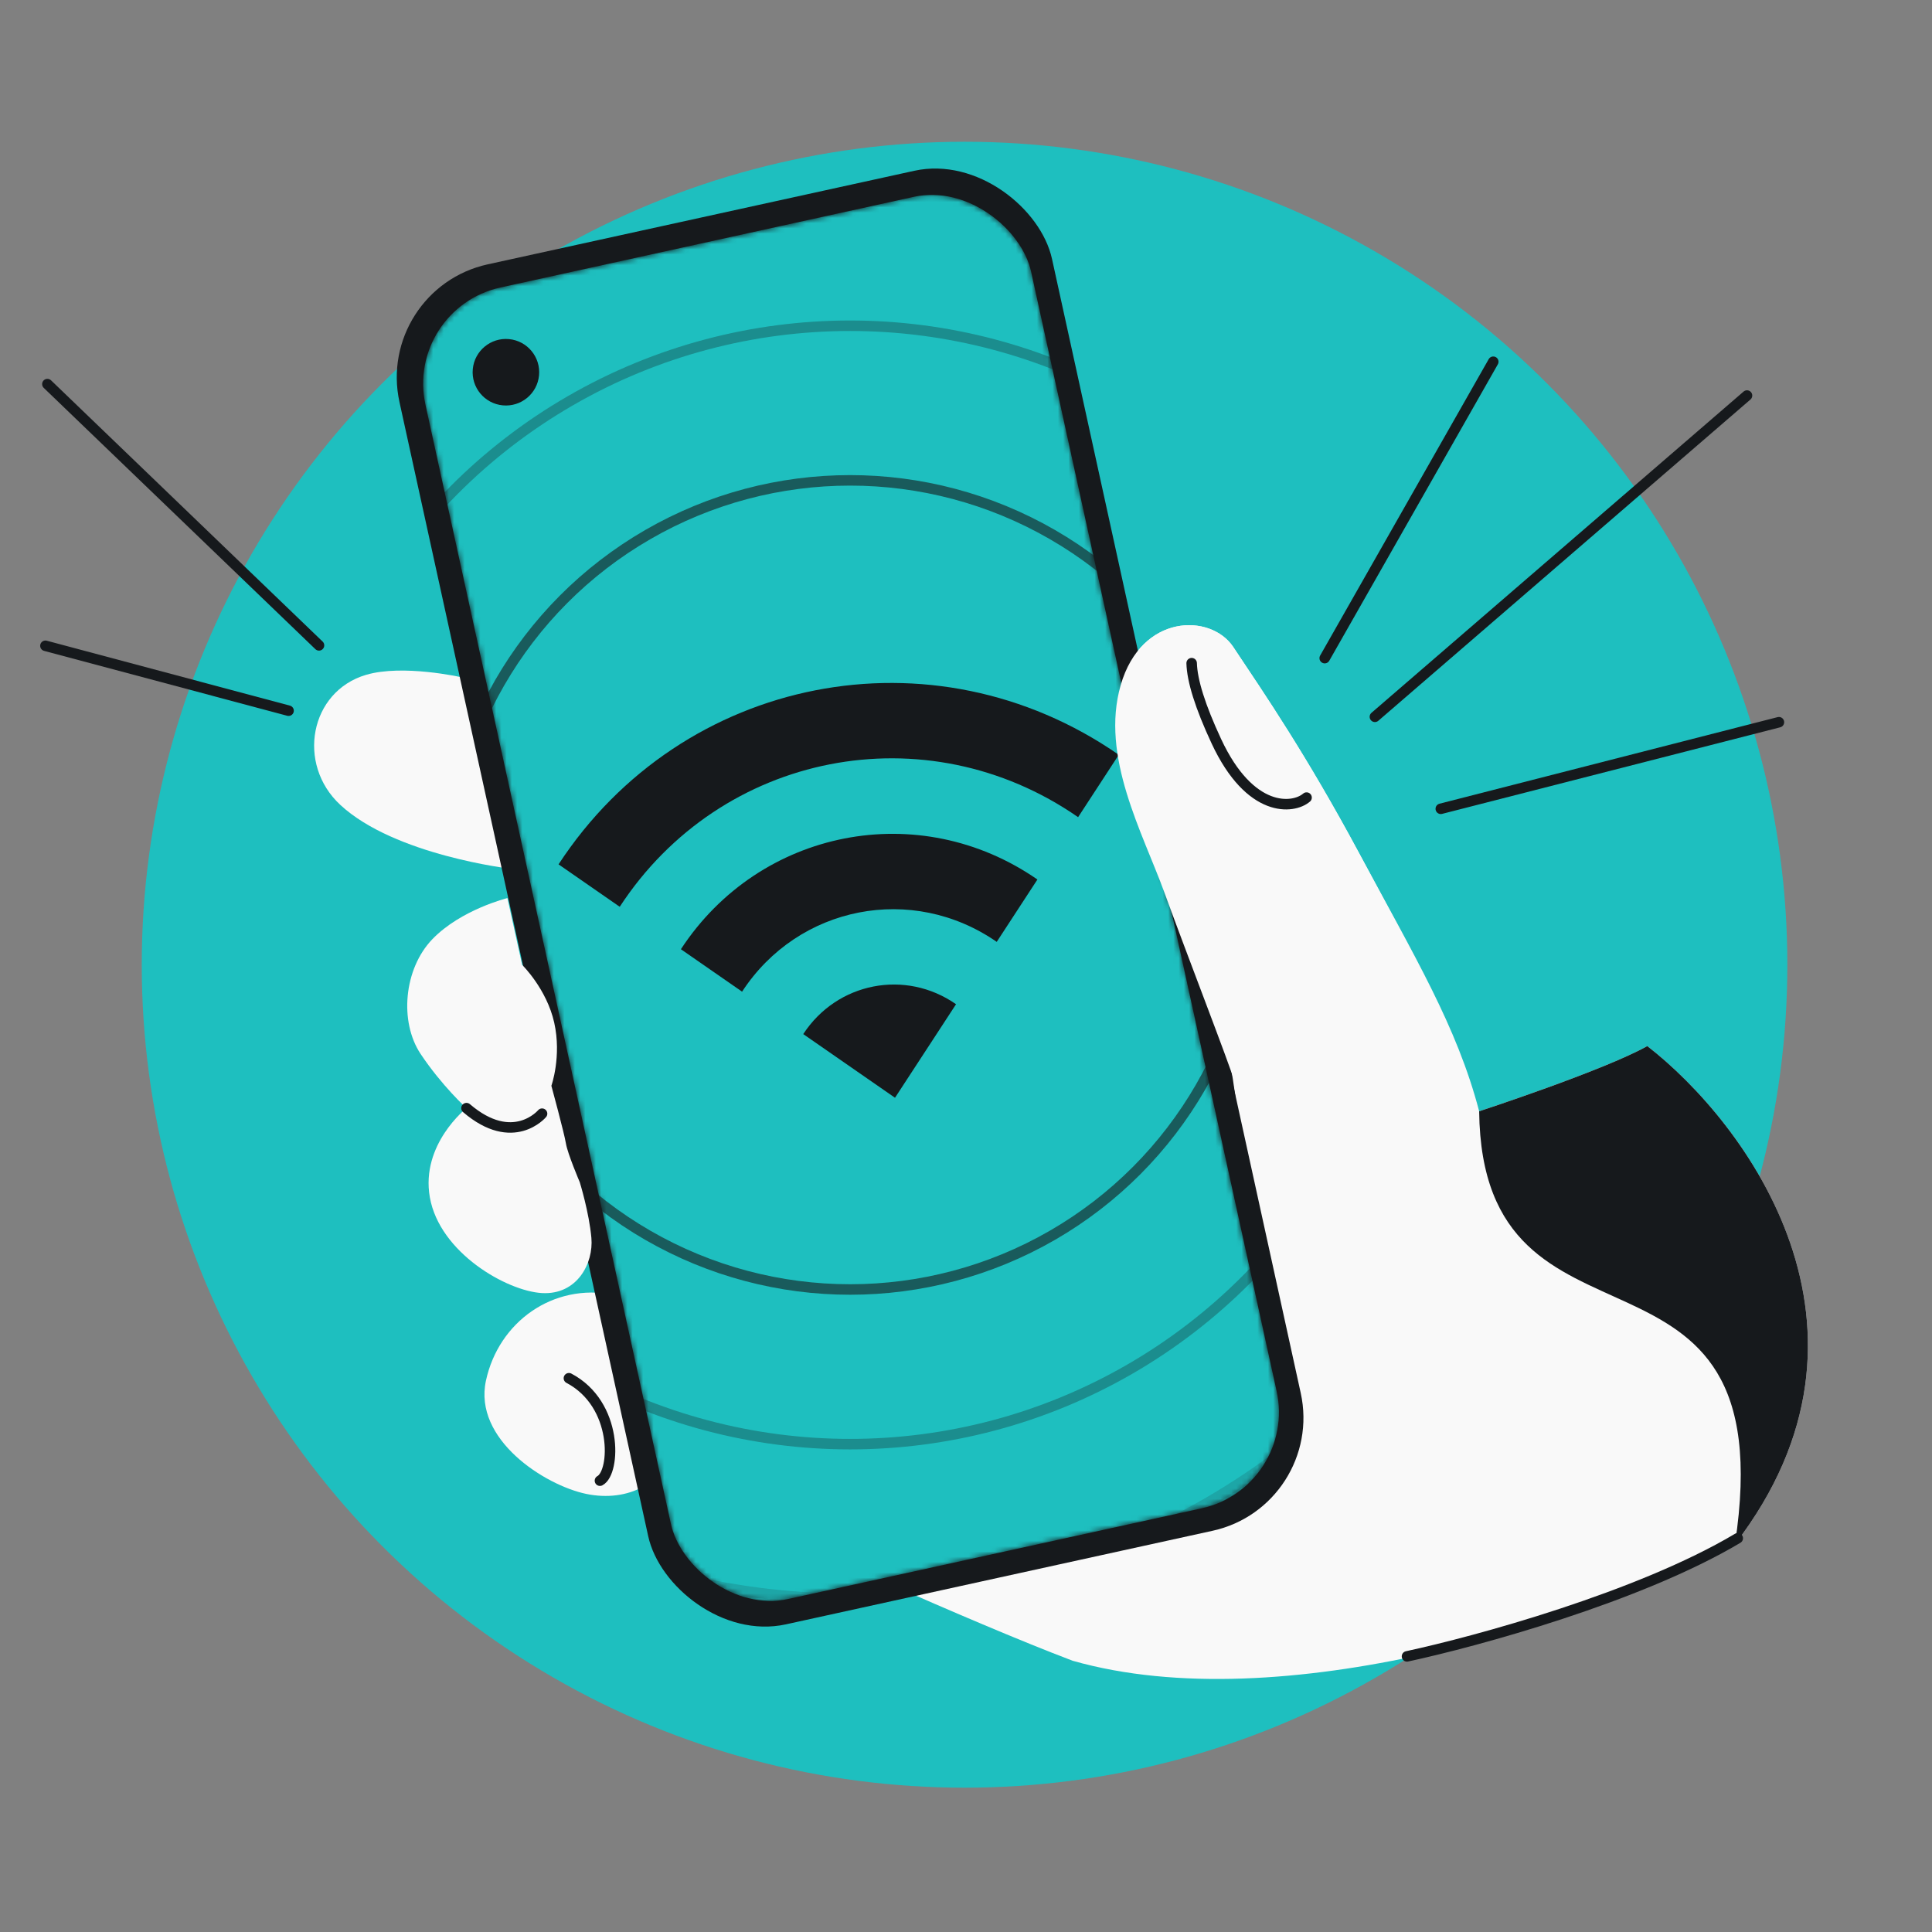 <svg width="368" height="368" viewBox="0 0 368 368" fill="none" xmlns="http://www.w3.org/2000/svg">
<rect x="0" y="0" width="368" height="368" fill="#808080" stroke="none"/>
<g clip-path="url(#clip0_7671_853)">
<ellipse cx="183.724" cy="183.756" rx="156.724" ry="156.756" fill="#1EBFBF"/>
<path d="M261.885 136.533L332.763 75.342" stroke="#16191C" stroke-width="2" stroke-linecap="round"/>
<path d="M60.762 122.927L9.025 73.161" stroke="#16191C" stroke-width="2" stroke-linecap="round"/>
<path d="M274.436 154.056L338.843 137.564" stroke="#16191C" stroke-width="2" stroke-linecap="round"/>
<path d="M252.326 125.358L284.433 68.9" stroke="#16191C" stroke-width="2" stroke-linecap="round"/>
<path d="M54.965 135.371L8.652 123.007" stroke="#16191C" stroke-width="2" stroke-linecap="round"/>
<path d="M116.848 246.6C105.327 244.351 94.975 251.795 92.559 262.991C90.144 274.186 103.742 282.891 111.646 284.55C119.549 286.208 127.196 282.524 128.034 274.637C128.872 266.75 118.64 254.312 118.64 254.312L116.852 246.601L116.848 246.6Z" fill="#F9F9F9"/>
<path d="M97.363 165.49C97.363 165.49 75.205 162.948 64.818 153.31C56.43 145.531 59.001 131.703 69.732 128.539C76.723 126.479 87.845 128.992 87.845 128.992C87.845 128.992 90.914 141.613 91.297 143.513C91.503 144.535 92.351 144.187 92.351 144.187L97.364 165.486L97.363 165.49Z" fill="#F9F9F9"/>
<path d="M108.362 262.52C117.785 267.48 117.252 280.477 114.275 282.034" stroke="#16191C" stroke-width="2" stroke-miterlimit="10" stroke-linecap="round"/>
<path d="M148.953 292.545C148.953 292.545 148.955 292.546 148.958 292.548C149.854 292.334 213.771 277.063 227.578 274.013C241.482 270.943 245.17 261.918 243.76 253.191C242.349 244.463 231.46 202.054 231.46 202.054C231.46 202.054 233.091 200.148 231.973 196.001C231.222 193.219 225.975 181.527 221.804 170.039C217.633 158.55 209.551 144.115 213.468 130.499C217.385 116.882 230.605 116.786 234.901 123.228C241.007 132.387 248.823 143.806 258.75 162.272C269.432 182.147 277.54 195.566 281.745 211.674C281.745 211.674 305.497 203.896 313.77 199.254C332.496 213.771 362.05 253.073 330.464 294.141C301.868 308.88 244.084 327.66 204.314 316.335C183.99 308.616 149.476 292.785 148.958 292.548C148.952 292.549 148.949 292.55 148.949 292.55L148.953 292.545Z" fill="#F9F9F9"/>
<path d="M330.464 294.14C362.05 253.072 332.496 213.77 313.77 199.253C305.497 203.895 281.745 211.673 281.745 211.673C282.296 263.04 340.222 230.02 330.464 294.14Z" fill="#16191C"/>
<rect x="71.372" y="55.072" width="127.247" height="265.203" rx="22.024" transform="rotate(-12.37 71.372 55.072)" fill="#16191C"/>
<mask id="mask0_7671_853" style="mask-type:alpha" maskUnits="userSpaceOnUse" x="80" y="37" width="164" height="269">
<rect x="77.022" y="58.773" width="118.113" height="255.754" rx="18.737" transform="rotate(-12.37 77.022 58.773)" fill="#4580FF"/>
</mask>
<g mask="url(#mask0_7671_853)">
<rect x="77.022" y="58.773" width="118.113" height="255.754" rx="18.737" transform="rotate(-12.37 77.022 58.773)" fill="#1EBFBF"/>
<circle cx="6.335" cy="6.335" r="6.335" transform="matrix(-0.996 -0.094 -0.094 0.996 103.269 65.187)" fill="#16191C"/>
<circle opacity="0.3" cx="161.924" cy="168.561" r="106.515" stroke="#16191C" stroke-width="2"/>
<circle opacity="0.15" cx="161.924" cy="168.561" r="135.97" stroke="#16191C" stroke-width="2"/>
<circle opacity="0.6" cx="161.928" cy="168.557" r="77.061" stroke="#16191C" stroke-width="2"/>
</g>
<path d="M106.391 164.638L118.044 172.721C137.302 143.207 176.397 135.563 205.353 155.65L213.102 143.773C177.737 119.241 129.96 128.582 106.391 164.638Z" fill="#16191C"/>
<path d="M153 196.971L170.478 209.096L182.103 191.281C172.48 184.562 159.432 187.113 153 196.971Z" fill="#16191C"/>
<path d="M129.696 180.805L141.348 188.888C152.043 172.498 173.773 168.249 189.853 179.404L197.603 167.527C175.114 151.926 144.701 157.873 129.696 180.805Z" fill="#16191C"/>
<path d="M231.977 195.995C234.125 205.124 234.916 214.173 234.916 214.173" stroke="#16191C" stroke-width="2" stroke-miterlimit="10" stroke-linecap="round"/>
<path d="M88.852 211.074C88.852 211.074 80.1 217.959 81.872 228.046C83.734 238.639 96.579 245.939 103.255 246.3C109.93 246.662 113.082 240.633 112.645 235.778C112.209 230.923 110.435 225.191 110.435 225.191C110.435 225.191 108.111 219.747 107.797 217.807C107.484 215.867 105.025 206.816 105.025 206.816C105.025 206.816 107.005 201.224 105.566 194.789C104.126 188.355 99.459 183.79 99.459 183.79L96.653 171.062C96.653 171.062 87.802 173.239 82.352 178.896C76.902 184.554 76.044 194.639 80.116 200.748C84.188 206.857 88.85 211.075 88.85 211.075L88.852 211.074Z" fill="#F9F9F9"/>
<path d="M88.853 211.073C97.745 218.688 103.25 212.127 103.25 212.127" stroke="#16191C" stroke-width="2" stroke-miterlimit="10" stroke-linecap="round"/>
<path d="M258.749 162.272C269.431 182.147 276.808 195.241 281.012 211.348L235.064 205.81C234.313 203.028 225.974 181.527 221.803 170.039C217.632 158.551 209.551 144.115 213.467 130.499C217.384 116.882 230.605 116.786 234.9 123.228C241.006 132.387 248.822 143.806 258.749 162.272Z" fill="#F9F9F9"/>
<path d="M226.983 126.315C227.071 129.633 228.596 134.552 231.689 141.192C238.114 154.977 246.332 154.105 248.87 151.921M268 315.5C281.167 312.667 312.2 304.2 331 293" stroke="#16191C" stroke-width="2" stroke-miterlimit="10" stroke-linecap="round"/>
</g>
<defs>
<clipPath id="clip0_7671_853">
<rect width="368" height="368" fill="white"/>
</clipPath>
</defs>
</svg>